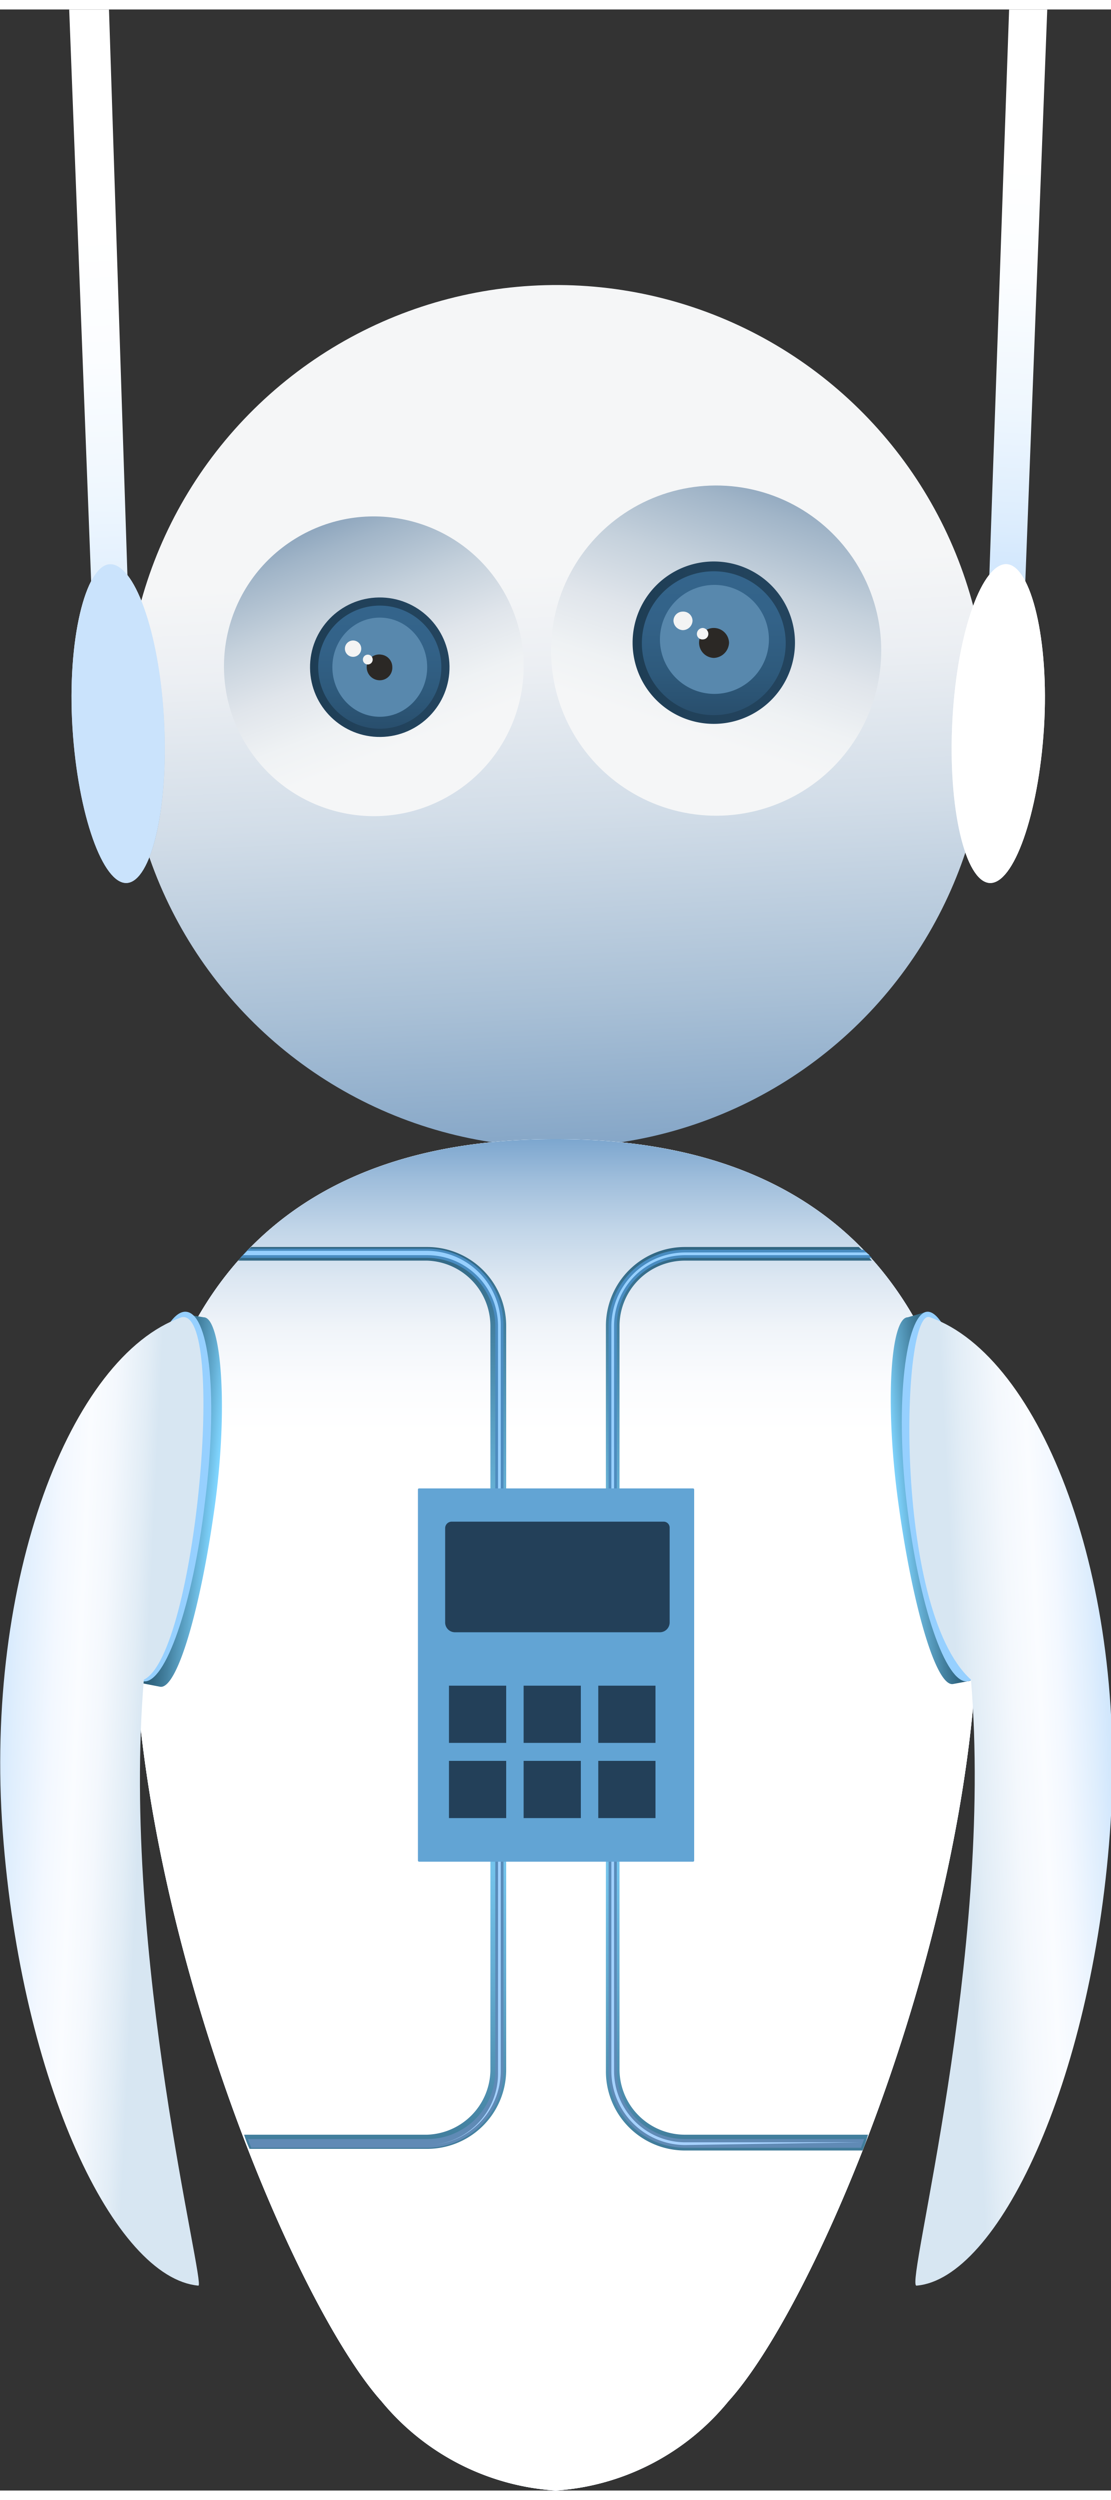 <svg xmlns="http://www.w3.org/2000/svg" xmlns:xlink="http://www.w3.org/1999/xlink" viewBox="0 0 20.39 45.53" aria-hidden="true" width="20px" height="45px"><rect x="0" y="0" width="20.39" height="45.53" fill="#333333" stroke="none"/><defs><linearGradient class="cerosgradient" data-cerosgradient="true" id="CerosGradient_ide8d1b6013" gradientUnits="userSpaceOnUse" x1="50%" y1="100%" x2="50%" y2="0%"><stop offset="0%" stop-color="#d1d1d1"/><stop offset="100%" stop-color="#d1d1d1"/></linearGradient><style>.cls-1-61f07b177fd04{isolation:isolate;}.cls-2-61f07b177fd04{fill:url(#_ÂÁ_Ï_ÌÌ_È_ËÂÌÚ_144);}.cls-3-61f07b177fd04{fill:url(#_ÂÁ_Ï_ÌÌ_È_ËÂÌÚ_442);}.cls-4-61f07b177fd04{fill:url(#_ÂÁ_Ï_ÌÌ_È_ËÂÌÚ_43);}.cls-5-61f07b177fd04{fill:url(#_ÂÁ_Ï_ÌÌ_È_ËÂÌÚ_43-2);}.cls-6-61f07b177fd04{fill:url(#_ÂÁ_Ï_ÌÌ_È_ËÂÌÚ_1046);}.cls-7-61f07b177fd04{fill:url(#_ÂÁ_Ï_ÌÌ_È_ËÂÌÚ_823);}.cls-8-61f07b177fd04{fill:#5888ad;}.cls-9-61f07b177fd04{fill:#2b2825;}.cls-10-61f07b177fd04{fill:#f4f4f4;}.cls-11-61f07b177fd04{fill:url(#_ÂÁ_Ï_ÌÌ_È_ËÂÌÚ_1046-2);}.cls-12-61f07b177fd04{fill:url(#_ÂÁ_Ï_ÌÌ_È_ËÂÌÚ_823-2);}.cls-13-61f07b177fd04{fill:url(#_ÂÁ_Ï_ÌÌ_È_ËÂÌÚ_43-3);}.cls-14-61f07b177fd04,.cls-17-61f07b177fd04,.cls-19-61f07b177fd04,.cls-20-61f07b177fd04{mix-blend-mode:multiply;}.cls-14-61f07b177fd04{fill:url(#_ÂÁ_Ï_ÌÌ_È_ËÂÌÚ_144-2);}.cls-15-61f07b177fd04{fill:url(#_ÂÁ_Ï_ÌÌ_È_ËÂÌÚ_144-3);}.cls-16-61f07b177fd04{fill:url(#_ÂÁ_Ï_ÌÌ_È_ËÂÌÚ_43-4);}.cls-17-61f07b177fd04{fill:url(#_ÂÁ_Ï_ÌÌ_È_ËÂÌÚ_144-4);}.cls-18-61f07b177fd04{fill:url(#_ÂÁ_Ï_ÌÌ_È_ËÂÌÚ_281);}.cls-19-61f07b177fd04{fill:url(#ÕÓ_È_Ó·_ÁÂ_ËÂÌÚ_2);}.cls-20-61f07b177fd04{fill:url(#_ÂÁ_Ï_ÌÌ_È_ËÂÌÚ_99);}.cls-21-61f07b177fd04{fill:url(#_ÂÁ_Ï_ÌÌ_È_ËÂÌÚ_174);}.cls-22-61f07b177fd04{fill:#96d0ff;}.cls-23-61f07b177fd04{fill:#103c5e;}.cls-24-61f07b177fd04{fill:url(#_ÂÁ_Ï_ÌÌ_È_ËÂÌÚ_185);}.cls-25-61f07b177fd04{fill:url(#_ÂÁ_Ï_ÌÌ_È_ËÂÌÚ_174-2);}.cls-26-61f07b177fd04{fill:url(#_ÂÁ_Ï_ÌÌ_È_ËÂÌÚ_294);}.cls-27-61f07b177fd04{fill:url(#_ÂÁ_Ï_ÌÌ_È_ËÂÌÚ_286);}.cls-28-61f07b177fd04{fill:url(#_ÂÁ_Ï_ÌÌ_È_ËÂÌÚ_299);}.cls-29-61f07b177fd04{fill:url(#_ÂÁ_Ï_ÌÌ_È_ËÂÌÚ_279);}.cls-30-61f07b177fd04{fill:url(#_ÂÁ_Ï_ÌÌ_È_ËÂÌÚ_286-2);}.cls-31-61f07b177fd04{fill:url(#_ÂÁ_Ï_ÌÌ_È_ËÂÌÚ_299-2);}.cls-32-61f07b177fd04{fill:url(#_ÂÁ_Ï_ÌÌ_È_ËÂÌÚ_279-2);}.cls-33-61f07b177fd04{fill:#62a4d4;}.cls-34-61f07b177fd04{fill:#234059;}</style><linearGradient id="_ÂÁ_Ï_ÌÌ_È_ËÂÌÚ_144" x1="19.04" y1="-1.13" x2="18.41" y2="11.02" gradientUnits="userSpaceOnUse"><stop offset="0.32" stop-color="#fff"/><stop offset="0.5" stop-color="#fbfdff"/><stop offset="0.69" stop-color="#eff7fe"/><stop offset="0.88" stop-color="#dbecfd"/><stop offset="1" stop-color="#cae3fc"/></linearGradient><linearGradient id="_ÂÁ_Ï_ÌÌ_È_ËÂÌÚ_442" x1="10.61" y1="20.88" x2="9.77" y2="4.38" gradientTransform="translate(3.09 -1.92) rotate(12.66)" gradientUnits="userSpaceOnUse"><stop offset="0" stop-color="#85a6c7"/><stop offset="0.16" stop-color="#a9c0d6"/><stop offset="0.37" stop-color="#d2dde8"/><stop offset="0.54" stop-color="#eceff3"/><stop offset="0.64" stop-color="#f5f6f7"/></linearGradient><linearGradient id="_ÂÁ_Ï_ÌÌ_È_ËÂÌÚ_43" x1="8.17" y1="15.42" x2="5.77" y2="9.22" gradientTransform="translate(7.36 -1.81) rotate(31.72)" gradientUnits="userSpaceOnUse"><stop offset="0.31" stop-color="#f5f6f7"/><stop offset="0.42" stop-color="#eff2f4"/><stop offset="0.56" stop-color="#e0e5eb"/><stop offset="0.72" stop-color="#c5d1dc"/><stop offset="0.89" stop-color="#a1b5c8"/><stop offset="1" stop-color="#849eb8"/></linearGradient><linearGradient id="_ÂÁ_Ï_ÌÌ_È_ËÂÌÚ_43-2" x1="11.91" y1="15.46" x2="14.25" y2="8.44" gradientTransform="translate(22.65 -3.09) rotate(80.78)" xlink:href="#_ÂÁ_Ï_ÌÌ_È_ËÂÌÚ_43"/><linearGradient id="_ÂÁ_Ï_ÌÌ_È_ËÂÌÚ_1046" x1="5.69" y1="12.07" x2="8.25" y2="12.07" gradientTransform="translate(0.17 -0.1) rotate(0.81)" gradientUnits="userSpaceOnUse"><stop offset="0" stop-color="#1e3d54"/><stop offset="0.37" stop-color="#21415a"/><stop offset="1" stop-color="#23445e"/></linearGradient><linearGradient id="_ÂÁ_Ï_ÌÌ_È_ËÂÌÚ_823" x1="6.97" y1="13.27" x2="6.97" y2="10.87" gradientUnits="userSpaceOnUse"><stop offset="0" stop-color="#284d6b"/><stop offset="0.31" stop-color="#2e5a7c"/><stop offset="0.65" stop-color="#336288"/><stop offset="1" stop-color="#34658c"/></linearGradient><linearGradient id="_ÂÁ_Ï_ÌÌ_È_ËÂÌÚ_1046-2" x1="11.61" y1="11.62" x2="14.59" y2="11.62" gradientTransform="matrix(1, 0, 0, 1, 0, 0)" xlink:href="#_ÂÁ_Ï_ÌÌ_È_ËÂÌÚ_1046"/><linearGradient id="_ÂÁ_Ï_ÌÌ_È_ËÂÌÚ_823-2" x1="13.1" y1="13.02" x2="13.1" y2="10.23" xlink:href="#_ÂÁ_Ï_ÌÌ_È_ËÂÌÚ_823"/><linearGradient id="_ÂÁ_Ï_ÌÌ_È_ËÂÌÚ_43-3" x1="481.83" y1="245.64" x2="480.96" y2="252.87" gradientTransform="matrix(0.52, -0.23, 0.08, 0.97, -249.09, -117.8)" xlink:href="#_ÂÁ_Ï_ÌÌ_È_ËÂÌÚ_43"/><linearGradient id="_ÂÁ_Ï_ÌÌ_È_ËÂÌÚ_144-2" x1="259.82" y1="27.46" x2="256.87" y2="27.34" gradientTransform="matrix(0.66, -0.02, -0.02, 1, -152.92, -9.03)" xlink:href="#_ÂÁ_Ï_ÌÌ_È_ËÂÌÚ_144"/><linearGradient id="_ÂÁ_Ï_ÌÌ_È_ËÂÌÚ_144-3" x1="-875.36" y1="-0.16" x2="-875.86" y2="12.95" gradientTransform="matrix(-1, 0, 0, 1, -873.77, 0)" xlink:href="#_ÂÁ_Ï_ÌÌ_È_ËÂÌÚ_144"/><linearGradient id="_ÂÁ_Ï_ÌÌ_È_ËÂÌÚ_43-4" x1="-1193.35" y1="-152.08" x2="-1194.22" y2="-144.85" gradientTransform="matrix(-0.52, -0.23, -0.08, 0.97, -624.68, -117.8)" xlink:href="#_ÂÁ_Ï_ÌÌ_È_ËÂÌÚ_43"/><linearGradient id="_ÂÁ_Ï_ÌÌ_È_ËÂÌÚ_144-4" x1="-1086.36" y1="0.24" x2="-1089.31" y2="0.12" gradientTransform="matrix(-0.66, -0.02, 0.02, 1, -720.85, -9.03)" xlink:href="#_ÂÁ_Ï_ÌÌ_È_ËÂÌÚ_144"/><linearGradient id="_ÂÁ_Ï_ÌÌ_È_ËÂÌÚ_281" x1="10.2" y1="22.07" x2="10.2" y2="44.89" gradientUnits="userSpaceOnUse"><stop offset="0.32" stop-color="#fff"/><stop offset="0.46" stop-color="#fbfcfe"/><stop offset="0.6" stop-color="#eff5fb"/><stop offset="0.74" stop-color="#dbe8f6"/><stop offset="0.88" stop-color="#bfd7f0"/><stop offset="1" stop-color="#a0c3e8"/></linearGradient><linearGradient id="ÕÓ_È_Ó·_ÁÂ_ËÂÌÚ_2" x1="1.9" y1="33.13" x2="18.35" y2="33.13" gradientUnits="userSpaceOnUse"><stop offset="0" stop-color="#b0cce8"/><stop offset="0.09" stop-color="#cddff1"/><stop offset="0.19" stop-color="#e9f0f8"/><stop offset="0.28" stop-color="#f9fbfd"/><stop offset="0.35" stop-color="#fff"/><stop offset="0.66" stop-color="#fff"/><stop offset="0.73" stop-color="#f5f8fc"/><stop offset="0.85" stop-color="#d9e6f4"/><stop offset="1" stop-color="#b0cce8"/></linearGradient><linearGradient id="_ÂÁ_Ï_ÌÌ_È_ËÂÌÚ_99" x1="10.2" y1="30.6" x2="10.2" y2="20.42" gradientUnits="userSpaceOnUse"><stop offset="0.44" stop-color="#fff"/><stop offset="0.53" stop-color="#fbfcfe"/><stop offset="0.63" stop-color="#f0f4f9"/><stop offset="0.72" stop-color="#dce7f2"/><stop offset="0.81" stop-color="#c1d5e8"/><stop offset="0.9" stop-color="#9ebddb"/><stop offset="0.99" stop-color="#73a0cb"/><stop offset="1" stop-color="#6d9cc9"/></linearGradient><linearGradient id="_ÂÁ_Ï_ÌÌ_È_ËÂÌÚ_174" x1="3.01" y1="27.3" x2="3.94" y2="27.39" gradientUnits="userSpaceOnUse"><stop offset="0" stop-color="#2c5f7a"/><stop offset="0.14" stop-color="#326884"/><stop offset="0.38" stop-color="#4481a0"/><stop offset="0.69" stop-color="#60a8cc"/><stop offset="1" stop-color="#80d5ff"/></linearGradient><linearGradient id="_ÂÁ_Ï_ÌÌ_È_ËÂÌÚ_185" x1="-0.37" y1="32.68" x2="3.19" y2="32.85" gradientUnits="userSpaceOnUse"><stop offset="0" stop-color="#cae3fc"/><stop offset="0.16" stop-color="#dfeefd"/><stop offset="0.35" stop-color="#f3f8ff"/><stop offset="0.48" stop-color="#fafcff"/><stop offset="0.6" stop-color="#f4f8fd"/><stop offset="0.76" stop-color="#e2edf6"/><stop offset="0.83" stop-color="#d7e6f2"/></linearGradient><linearGradient id="_ÂÁ_Ï_ÌÌ_È_ËÂÌÚ_174-2" x1="-722.87" y1="27.3" x2="-721.95" y2="27.39" gradientTransform="matrix(-1, 0, 0, 1, -705.49, 0)" xlink:href="#_ÂÁ_Ï_ÌÌ_È_ËÂÌÚ_174"/><linearGradient id="_ÂÁ_Ï_ÌÌ_È_ËÂÌÚ_294" x1="-143.33" y1="32.67" x2="-146.25" y2="32.82" gradientTransform="translate(163.92)" gradientUnits="userSpaceOnUse"><stop offset="0" stop-color="#cae3fc"/><stop offset="0.16" stop-color="#dfeefd"/><stop offset="0.35" stop-color="#f3f8ff"/><stop offset="0.48" stop-color="#fafcff"/><stop offset="0.65" stop-color="#f4f8fd"/><stop offset="0.89" stop-color="#e2edf6"/><stop offset="1" stop-color="#d7e6f2"/></linearGradient><linearGradient id="_ÂÁ_Ï_ÌÌ_È_ËÂÌÚ_286" x1="13.58" y1="22.37" x2="13.58" y2="40.74" gradientUnits="userSpaceOnUse"><stop offset="0" stop-color="#2c5f7a"/><stop offset="0.06" stop-color="#3a7391"/><stop offset="0.19" stop-color="#589dc0"/><stop offset="0.31" stop-color="#6ebce2"/><stop offset="0.41" stop-color="#7bcef7"/><stop offset="0.48" stop-color="#80d5ff"/><stop offset="0.55" stop-color="#7cd0f9"/><stop offset="0.65" stop-color="#72c1e9"/><stop offset="0.76" stop-color="#61a9ce"/><stop offset="0.88" stop-color="#4988a8"/><stop offset="1" stop-color="#2c5f7a"/></linearGradient><linearGradient id="_ÂÁ_Ï_ÌÌ_È_ËÂÌÚ_299" x1="13.59" y1="39.55" x2="13.59" y2="21.7" gradientUnits="userSpaceOnUse"><stop offset="0.01" stop-color="#608ab5"/><stop offset="1" stop-color="#468cc2"/></linearGradient><linearGradient id="_ÂÁ_Ï_ÌÌ_È_ËÂÌÚ_279" x1="13.59" y1="39.49" x2="13.59" y2="21.76" gradientUnits="userSpaceOnUse"><stop offset="0.01" stop-color="#a7d2ff"/><stop offset="0.5" stop-color="#9bd1ff"/><stop offset="0.98" stop-color="#96d0ff"/></linearGradient><linearGradient id="_ÂÁ_Ï_ÌÌ_È_ËÂÌÚ_286-2" x1="6.83" y1="22.37" x2="6.83" y2="40.74" xlink:href="#_ÂÁ_Ï_ÌÌ_È_ËÂÌÚ_286"/><linearGradient id="_ÂÁ_Ï_ÌÌ_È_ËÂÌÚ_299-2" x1="6.83" y1="39.55" x2="6.83" y2="21.7" xlink:href="#_ÂÁ_Ï_ÌÌ_È_ËÂÌÚ_299"/><linearGradient id="_ÂÁ_Ï_ÌÌ_È_ËÂÌÚ_279-2" x1="6.82" y1="39.49" x2="6.82" y2="21.74" xlink:href="#_ÂÁ_Ï_ÌÌ_È_ËÂÌÚ_279"/></defs><g class="cls-1-61f07b177fd04"><g id="Layer_261f07b177fd04" data-name="Layer 2"><g id="Layer_1-261f07b177fd04" data-name="Layer 1"><path class="cls-2-61f07b177fd04" d="M18.72,12.88l-.65,0a0,0,0,0,1,0,0L18.52,0a0,0,0,0,1,.05,0l.65,0a0,0,0,0,1,0,0l-.49,12.77A0,0,0,0,1,18.72,12.88Z"/><circle class="cls-3-61f07b177fd04" cx="10.21" cy="12.97" r="7.91" transform="translate(-2.59 2.55) rotate(-12.66)"/><circle class="cls-4-61f07b177fd04" cx="6.86" cy="12.05" r="2.75" transform="translate(-5.31 5.41) rotate(-31.72)"/><circle class="cls-5-61f07b177fd04" cx="13.14" cy="11.77" r="3.03" transform="translate(-0.58 22.85) rotate(-80.78)"/><circle class="cls-6-61f07b177fd04" cx="6.97" cy="12.07" r="1.28" transform="translate(-0.17 0.1) rotate(-0.81)"/><path class="cls-7-61f07b177fd04" d="M8.1,12.07A1.13,1.13,0,1,1,7,10.94,1.13,1.13,0,0,1,8.1,12.07Z"/><ellipse class="cls-8-61f07b177fd04" cx="6.97" cy="12.07" rx="0.87" ry="0.91"/><path class="cls-9-61f07b177fd04" d="M7.2,12.07a.23.23,0,0,1-.23.24.24.24,0,0,1-.24-.24A.23.23,0,0,1,7,11.84.23.23,0,0,1,7.2,12.07Z"/><path class="cls-10-61f07b177fd04" d="M6.84,11.93a.09.09,0,1,1-.09-.09A.09.09,0,0,1,6.84,11.93Z"/><path class="cls-10-61f07b177fd04" d="M6.63,11.73a.15.15,0,0,1-.3,0,.15.15,0,0,1,.3,0Z"/><path class="cls-11-61f07b177fd04" d="M14.59,11.62a1.49,1.49,0,1,1-1.49-1.49A1.49,1.49,0,0,1,14.59,11.62Z"/><path class="cls-12-61f07b177fd04" d="M14.42,11.62a1.32,1.32,0,1,1-1.32-1.31A1.32,1.32,0,0,1,14.42,11.62Z"/><path class="cls-8-61f07b177fd04" d="M14.11,11.62a1,1,0,1,1-1-1.06A1,1,0,0,1,14.11,11.62Z"/><path class="cls-9-61f07b177fd04" d="M13.38,11.62a.29.29,0,0,1-.28.28.28.28,0,0,1-.27-.28.27.27,0,0,1,.27-.27A.28.28,0,0,1,13.38,11.62Z"/><path class="cls-10-61f07b177fd04" d="M13,11.46a.1.1,0,0,1-.1.1.1.1,0,0,1-.11-.1.11.11,0,0,1,.11-.11A.11.11,0,0,1,13,11.46Z"/><path class="cls-10-61f07b177fd04" d="M12.71,11.22a.18.18,0,0,1-.18.17.18.18,0,0,1-.17-.17.17.17,0,0,1,.17-.17A.17.17,0,0,1,12.71,11.22Z"/><path class="cls-13-61f07b177fd04" d="M19.16,13.18c-.1,1.6-.56,2.88-1,2.85s-.77-1.35-.68-3,.56-2.88,1-2.85S19.26,11.57,19.16,13.18Z"/><path class="cls-14-61f07b177fd04" d="M19.16,13.18c-.1,1.6-.56,2.88-1,2.85s-.77-1.35-.68-3,.56-2.88,1-2.85S19.26,11.57,19.16,13.18Z"/><path class="cls-15-61f07b177fd04" d="M1.76,12.88l.66,0a0,0,0,0,0,0,0L2,0a0,0,0,0,0-.05,0L1.27,0a0,0,0,0,0,0,0l.49,12.77A0,0,0,0,0,1.76,12.88Z"/><path class="cls-16-61f07b177fd04" d="M1.33,13.18c.1,1.6.56,2.88,1,2.85s.77-1.35.68-3-.56-2.88-1-2.85S1.23,11.57,1.33,13.18Z"/><path class="cls-17-61f07b177fd04" d="M1.33,13.18c.1,1.6.56,2.88,1,2.85s.77-1.35.68-3-.56-2.88-1-2.85S1.23,11.57,1.33,13.18Z"/><path class="cls-18-61f07b177fd04" d="M13.37,43.89a4.47,4.47,0,0,1-3.17,1.64A4.51,4.51,0,0,1,7,43.89C4.11,40.66-3.08,20.73,10.2,20.73S16.3,40.66,13.37,43.89Z"/><path class="cls-19-61f07b177fd04" d="M13.37,43.89a4.47,4.47,0,0,1-3.17,1.64A4.51,4.51,0,0,1,7,43.89C4.11,40.66-3.08,20.73,10.2,20.73S16.3,40.66,13.37,43.89Z"/><path class="cls-20-61f07b177fd04" d="M13.37,43.89a4.47,4.47,0,0,1-3.17,1.64A4.51,4.51,0,0,1,7,43.89C4.11,40.66-3.08,20.73,10.2,20.73S16.3,40.66,13.37,43.89Z"/><path class="cls-21-61f07b177fd04" d="M3.74,24l-.31-.05-.09.48.05,0a12.24,12.24,0,0,0-.61,2.85,11.57,11.57,0,0,0,0,3.11H2.68l-.05.33.31.06c.31.05.74-1.42,1-3.3S4.05,24,3.74,24Z"/><path class="cls-22-61f07b177fd04" d="M3.76,27.4c-.22,1.88-.73,3.34-1.13,3.28s-.55-1.63-.33-3.5S3,23.83,3.43,23.9,4,25.53,3.76,27.4Z"/><path class="cls-23-61f07b177fd04" d="M3.26,27.33c-.1.91-.29,1.62-.42,1.6s-.15-.78,0-1.68.29-1.62.42-1.6S3.37,26.43,3.26,27.33Z"/><path class="cls-24-61f07b177fd04" d="M3.33,24c.83-.19.27,6.19-.69,6.65-.42,5.07,1.15,11.14,1,11.12C2.11,41.63.39,38.06.05,33.44S1.29,24.72,3.33,24Z"/><path class="cls-25-61f07b177fd04" d="M16.66,24,17,23.9l.08.48,0,0a12.79,12.79,0,0,1,.61,2.85,11.47,11.47,0,0,1,0,3.11h.06l.06.33-.32.06c-.31.05-.74-1.42-1-3.3S16.35,24,16.66,24Z"/><path class="cls-22-61f07b177fd04" d="M16.64,27.4c.22,1.88.72,3.34,1.12,3.28s.55-1.63.33-3.5S17.37,23.83,17,23.9,16.42,25.53,16.64,27.4Z"/><path class="cls-23-61f07b177fd04" d="M17.13,27.33c.11.91.3,1.62.43,1.6a3.37,3.37,0,0,0,0-1.68c-.11-.91-.3-1.62-.43-1.6S17,26.43,17.13,27.33Z"/><path class="cls-26-61f07b177fd04" d="M17.07,24c-.53-.23-.69,5.35.75,6.65.42,5.06-1.22,11.14-1,11.12,1.48-.12,3.21-3.69,3.55-8.31S19.11,24.72,17.07,24Z"/><path class="cls-27-61f07b177fd04" d="M15.93,39H12.57a1.2,1.2,0,0,1-1.2-1.2V24.16a1.2,1.2,0,0,1,1.2-1.2H16a2.83,2.83,0,0,0-.24-.25H12.57a1.45,1.45,0,0,0-1.45,1.45V37.83a1.45,1.45,0,0,0,1.45,1.46h3.26A2,2,0,0,0,15.93,39Z"/><path class="cls-28-61f07b177fd04" d="M12.57,39.24a1.41,1.41,0,0,1-1.4-1.41V24.16a1.4,1.4,0,0,1,1.4-1.4h3.28l.15.15H12.57a1.25,1.25,0,0,0-1.25,1.25V37.83a1.25,1.25,0,0,0,1.25,1.25h3.29l-.06.16Z"/><path class="cls-29-61f07b177fd04" d="M12.57,39.19a1.36,1.36,0,0,1-1.35-1.36V24.16a1.36,1.36,0,0,1,1.35-1.35H15.9l.06.05H12.57a1.3,1.3,0,0,0-1.3,1.3V37.83a1.31,1.31,0,0,0,1.3,1.31h3.21l0,0Z"/><path class="cls-30-61f07b177fd04" d="M7.84,22.71H4.61a2.83,2.83,0,0,0-.24.25H7.84A1.2,1.2,0,0,1,9,24.16V37.83A1.2,1.2,0,0,1,7.84,39H4.48a2,2,0,0,0,.1.26H7.84a1.45,1.45,0,0,0,1.45-1.46V24.16A1.45,1.45,0,0,0,7.84,22.71Z"/><path class="cls-31-61f07b177fd04" d="M4.61,39.24l-.06-.16H7.84a1.25,1.25,0,0,0,1.25-1.25V24.16a1.25,1.25,0,0,0-1.25-1.25H4.41l.16-.17,3.27,0a1.4,1.4,0,0,1,1.4,1.4V37.83a1.41,1.41,0,0,1-1.4,1.41Z"/><path class="cls-32-61f07b177fd04" d="M4.65,39.19l0,0H7.84a1.31,1.31,0,0,0,1.3-1.31V24.16a1.3,1.3,0,0,0-1.3-1.3H4.46l.08-.08,3.3,0a1.36,1.36,0,0,1,1.35,1.35V37.83a1.36,1.36,0,0,1-1.35,1.36Z"/><rect class="cls-33-61f07b177fd04" x="7.67" y="27.14" width="5.07" height="6.85" rx="0.02"/><path class="cls-34-61f07b177fd04" d="M8.17,29.59l0-1.72a.12.12,0,0,1,.12-.12h3.89a.11.11,0,0,1,.11.11v1.74a.18.18,0,0,1-.18.18H8.35A.18.18,0,0,1,8.17,29.59Z"/><rect class="cls-34-61f07b177fd04" x="8.24" y="30.76" width="1.05" height="1.05"/><rect class="cls-34-61f07b177fd04" x="8.24" y="32.14" width="1.05" height="1.05"/><rect class="cls-34-61f07b177fd04" x="9.61" y="30.76" width="1.05" height="1.05"/><rect class="cls-34-61f07b177fd04" x="9.61" y="32.14" width="1.05" height="1.05"/><rect class="cls-34-61f07b177fd04" x="10.98" y="30.76" width="1.05" height="1.05"/><rect class="cls-34-61f07b177fd04" x="10.98" y="32.14" width="1.05" height="1.05"/></g></g></g></svg>